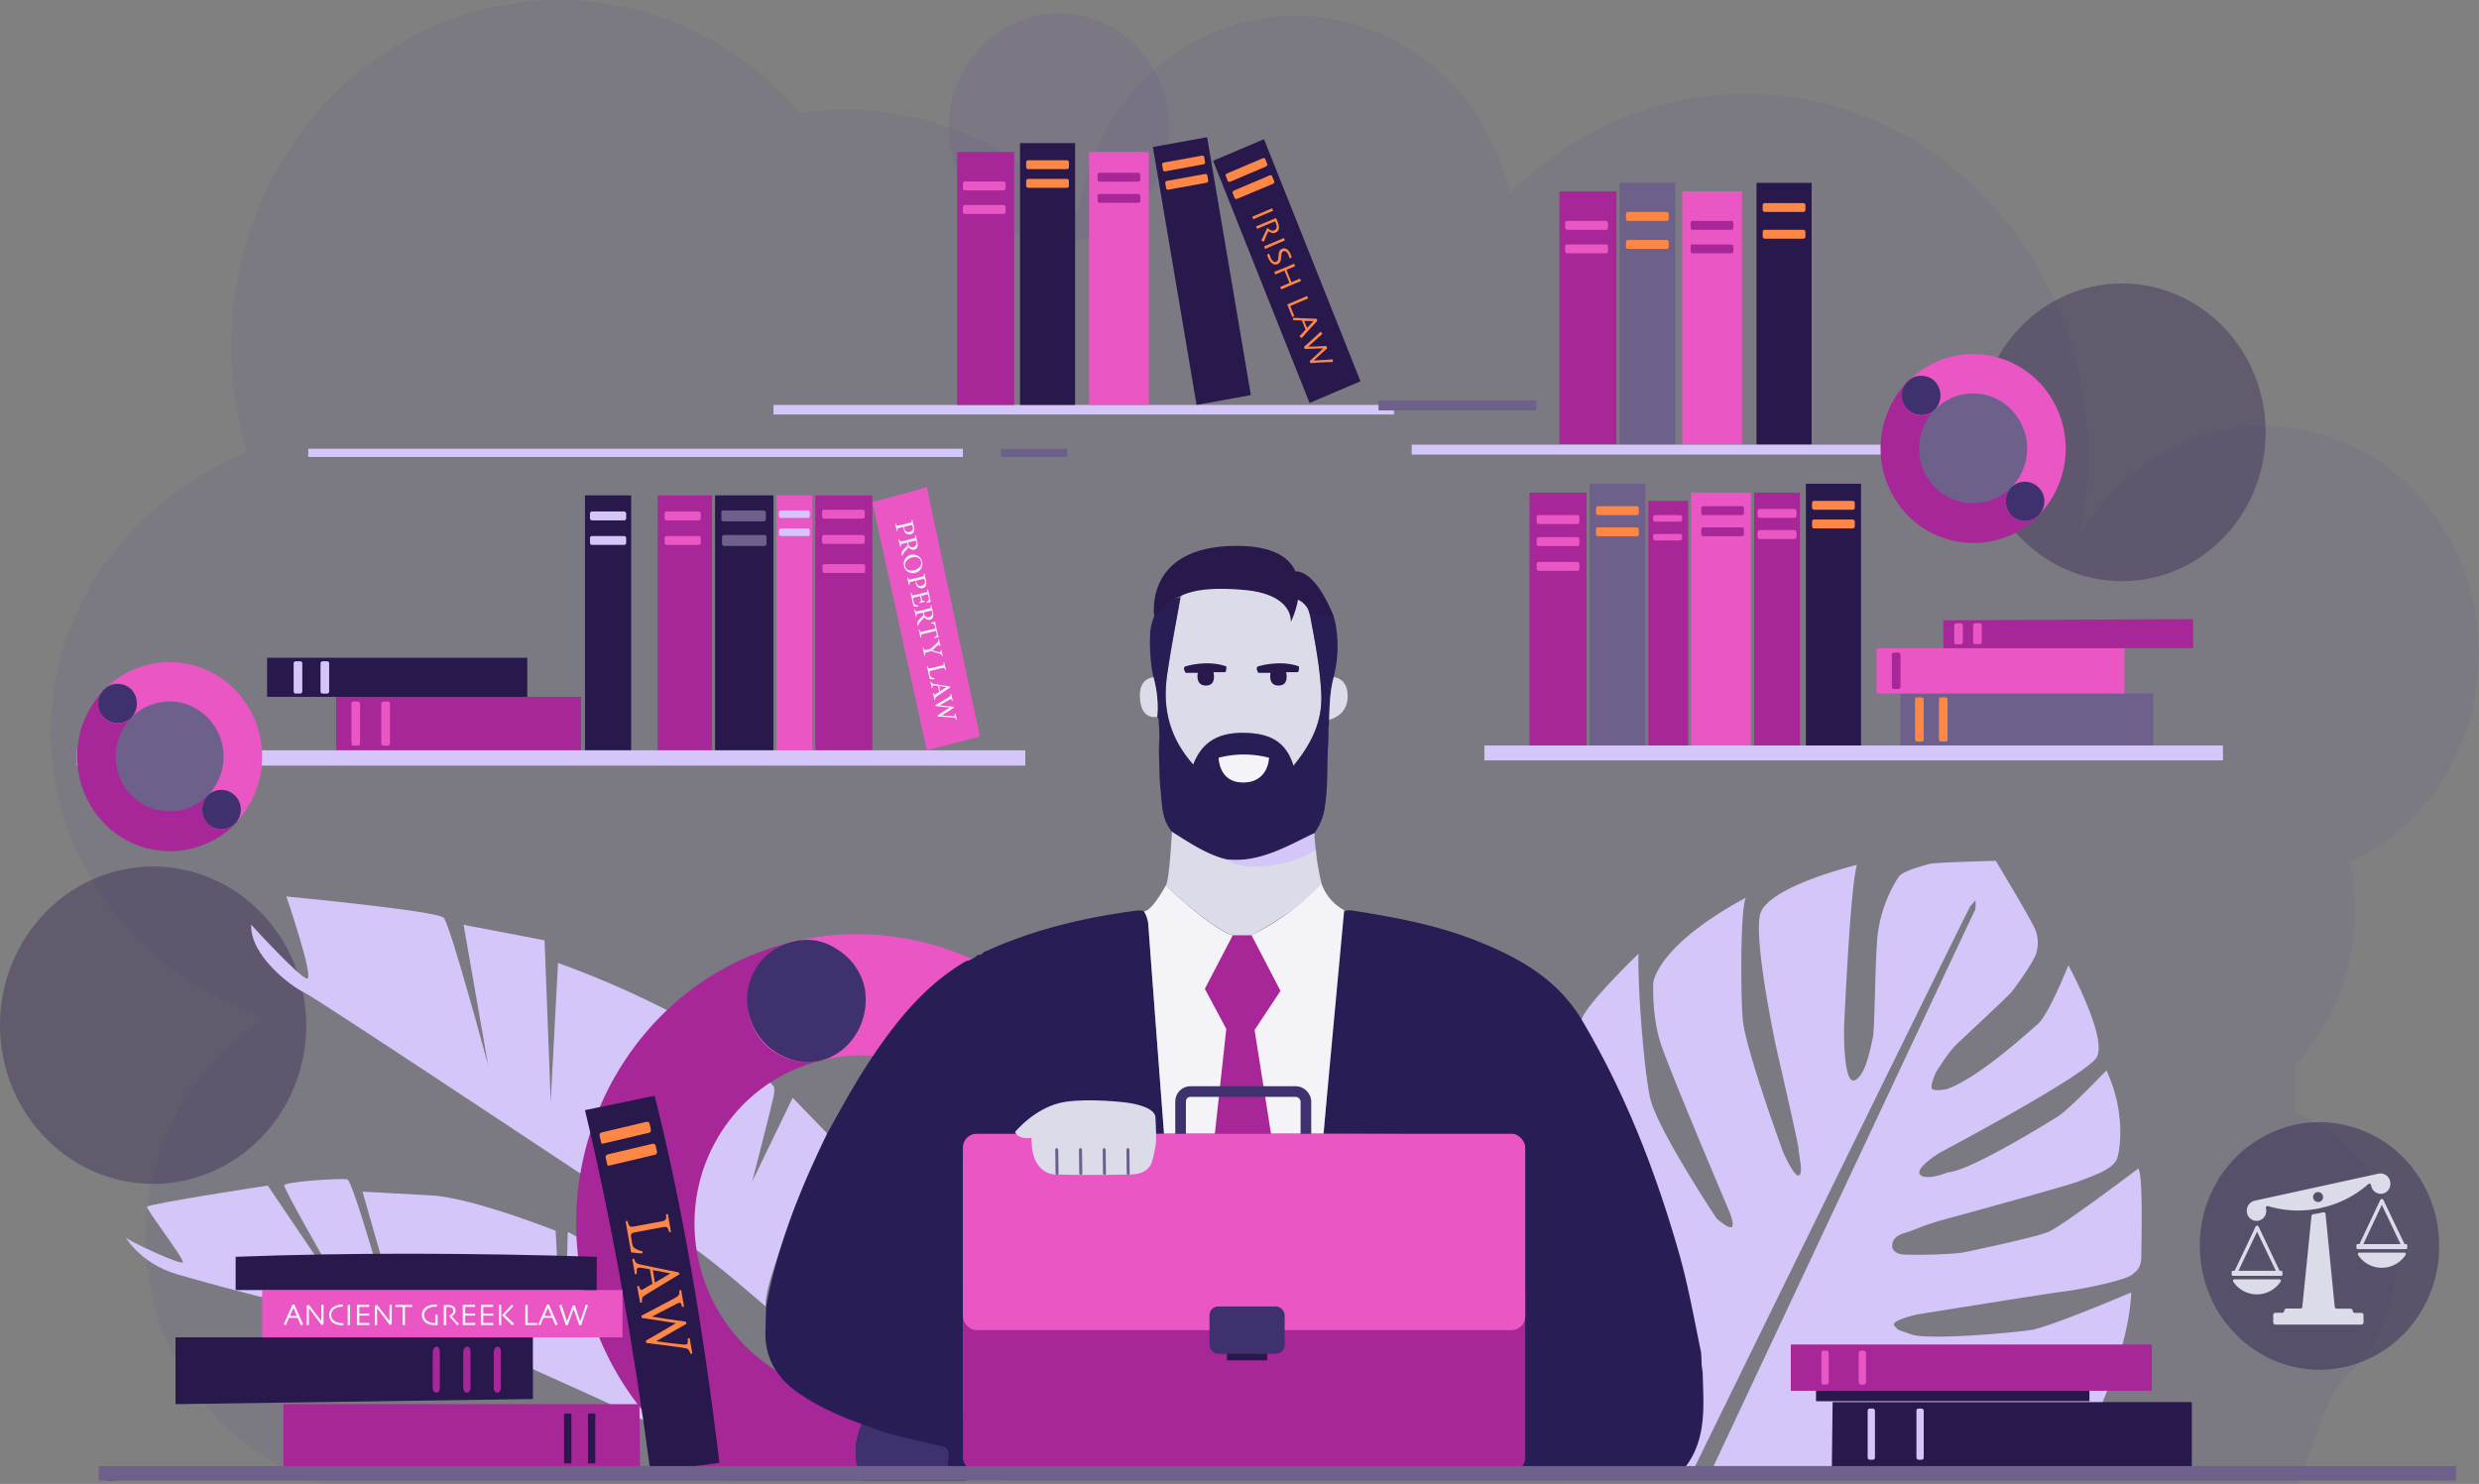 <svg xmlns="http://www.w3.org/2000/svg" viewBox="0 0 810 485"><rect x="0" y="0" width="810" height="485" fill="#808080" stroke="none"/><defs><style>.cls-1,.cls-14,.cls-2{fill:#6d618b;}.cls-1{opacity:0.2;}.cls-2{opacity:0.26;}.cls-10,.cls-15,.cls-3{fill:#28184c;}.cls-3{opacity:0.35;}.cls-4{fill:#d4c6f8;}.cls-5{fill:#dbdbe9;}.cls-6{fill:#a82798;}.cls-7{fill:#eb56c5;}.cls-8{fill:#3f316d;}.cls-9{fill:#281d54;}.cls-11{fill:#f4f4f8;}.cls-12{fill:none;stroke:#3f316d;stroke-miterlimit:10;stroke-width:3.48px;}.cls-13{fill:#ff8746;}.cls-15{opacity:0.42;}</style></defs><g id="Layer_2" data-name="Layer 2"><g id="Solicitor_Graphic" data-name="Solicitor Graphic"><g id="Solicitor_background" data-name="Solicitor background"><g id="Background_Solicitor" data-name="Background Solicitor"><path class="cls-1" d="M767.82,281.64a75.45,75.45,0,0,1,1.67,15.88A74.42,74.42,0,0,1,750,348v16c19.19,6.86,33,25.74,33,48a51.36,51.36,0,0,1-17.38,38.75c-.78,1.22-1.59,2.43-2.41,3.65-4.19,6.19-5.82,13.88-8.68,20.83-.3.73-3.3,9.67-3.95,9.67h-51.5L105.8,485c-33.71-10.36-58.27-42.46-58.27-80.46a84.44,84.44,0,0,1,39.3-71.79c-41-14.11-70.27-50.71-70.27-93.61A95,95,0,0,1,40.42,176.5a107.47,107.47,0,0,1,40.29-28.66,118.82,118.82,0,0,1-5.12-34.67C75.59,50.67,123.45,0,182.5,0c31.3,0,59.47,14.24,79,36.93a100.93,100.93,0,0,1,14.83-1.08c29.68,0,56.53,12.79,75.91,33.45,5.47-36.38,35.25-64.18,71.17-64.18,33.93,0,62.37,24.8,70,58.19,20-20.18,47.18-32.59,77-32.59,44.69,0,83.25,27.77,101.13,67.9a125,125,0,0,1,7.71,77.31,71.1,71.1,0,0,1,40.3-33.52,66.25,66.25,0,0,1,20.19-3.12c38.74,0,70.15,33.24,70.15,74.25C810,244,792.64,270.21,767.82,281.64Z"/><ellipse class="cls-2" cx="346.04" cy="41.74" rx="36.07" ry="37.38"/><ellipse class="cls-3" cx="50.03" cy="335.07" rx="50.03" ry="51.85"/><ellipse class="cls-3" cx="693.35" cy="141.31" rx="46.93" ry="48.65"/></g></g><g id="Solicitor_Graphic-2" data-name="Solicitor Graphic"><g id="Leaves"><path class="cls-4" d="M675.83,315.46s-6.34,16.13-10.08,19.32S646.56,352.25,636,356c0,0-3.42.67-4.56,0s1.14-5.55,1.14-5.55,4.07-6.72,7.16-9.57S655.67,326,657,324.53s8.29-11.26,8.45-13.44a11.66,11.66,0,0,0-.48-7.39c-1.63-3.7-12.85-22.35-12.85-22.35s-20,.51-21.63,1-8.62,2.19-10.09,4.2a45,45,0,0,0-7,20c-.81,9.75-.81,29.91-1.46,32.6s-2.28,12.6-6,13.94-3.41-17-3.41-17,2-46.37,4.22-53.42c0,0-29.92,7.22-31.71,16.46s4.55,39.32,5,41.67,7.65,33.09,7.65,34.94,1.62,7.39.16,8.4-5.21-7.56-5.21-7.56-12-32.76-13.17-43c-.63-5.68-1-36.29,1-40.15,0,0-26.35,13.27-30.25,27.39,0,0-.65,10.92,2.44,20.32s22.44,54.94,22.44,54.94,1.63,3.86.81,4.87-5-2.69-5-2.69-19.68-29.56-21.79-39.64-4.07-37-3.74-46.88c0,0-16.74,16-18.62,21.44l32.38,148h3.78s90.28-184.42,90.93-185.09,1.63-1.85,1.63-1.85.16,2.75-.16,3.22-86.2,183.37-86.2,183.37l39.49.33,77.28,0s19.35-33.22,20.49-58.75c0,0-26.34,11.25-32.69,12.26s-33.66,3.36-39,1.51-4.06-1.17-5.69-2.85,7.32-3.7,7.32-3.7,43.91-7.06,48.3-7.56,22-3.86,22.61-6.05c0,0,2.44-1,2.44-5.37s.65-26.88-1-28.73c0,0-24.88,18.81-29.27,20.66s-24.4,6.05-27.65,6.72-19.19,1.18-21.14.51-2.6-1.85-2.28-3.36,1.3-2.69,4.23-3.53,6-2.52,12.2-4.2,41.14-11.26,44.88-12.77,11.06-3.7,12.2-7.56,2.44-15.62-3.58-28.56c0,0-12,12.6-15.77,15s-29.11,18-35.94,18.31c0,0-7,2.86-9.11.84s6.34-7.22,6.34-7.22,47.33-25,51.23-31.08S675.83,315.46,675.83,315.46Z"/><path class="cls-4" d="M270.27,370.44s-21.58,48.56-20,56.65c0,0-18.14-15.87-24.43-19.68s-121.43-80.64-126.2-82.88-18-12.38-17.57-22.32c0,0,15.62,17.17,18.22,17.62S93.57,293,93.57,293s49.22,4.7,51.39,6.94,14.52,48.16,14.52,48.16l-8-45.84,26.46,5.07,2,52.74,2.38-45.35S233.86,332.6,252.73,355c0,0,.65.44,0,3.58s-6.94,27.55-6.94,27.55L259,358.8Z"/><path class="cls-4" d="M87.49,387.48s-39.24,6-39.46,6.94,12.14,17,11.71,18.14-18.65-7.39-18.87-8.28S45,412.79,58.22,416.6s26.46,7.16,26.46,7.16,72.2,15.91,78.49,18.82,46,20.39,47.49,21.95,24.1,12.7,27.32,14.79,1.32,2.14,1.32,2.14l7.87-.37s-7.46-6-9.62-7.37-36.22-61.38-36.22-61.38-14.74-9.63-15.82-9.63l-.22,8.51L182,411l-.44-8.74s-27.1-10.77-40.55-11.55-22.55-1.22-22.55-1.22l6.07,21.28h-2.38s-7.16-24.86-8.67-25.31-20.6.67-20.6,2,12.57,23.29,12.57,23.29l-2.38-.22Z"/><path class="cls-5" d="M382.92,271.77s-.8,16.08-2,17.65c0,0,14.32,13.65,21.88,16.29H409s20.93-11.76,22.82-17a63.43,63.43,0,0,1-1.84-11,49.14,49.14,0,0,1-7.48,3c-5.9,1.56-9.71,2.54-15,2.21h-.28c-.82-.12-5.1-.81-6-2.08C401.18,280.91,395.58,280.33,382.92,271.77Z"/></g><path class="cls-6" d="M318,474.55l-.07,1.74a20.67,20.67,0,0,1-.43,2.87s0,0,0,.07c-.08.33-.15.66-.24,1,0,.09,0,.18-.08.26a19,19,0,0,1-1.25,3.25l-.09.18H236.7l-.33-.19c-1.22-.71-2.44-1.44-3.63-2.21s-2.27-1.5-3.37-2.27l-.1-.08L229,479a95.09,95.09,0,0,1-13.26-11.42q-3.18-3.27-6.05-6.87c-.25-.3-.49-.61-.73-.93s-.42-.52-.61-.79a96.67,96.67,0,0,1-12.55-21.85c-.33-.78-.64-1.55-1-2.35-.53-1.39-1-2.8-1.51-4.23q-1.27-3.83-2.25-7.83l-.24-1.05a97,97,0,0,1-1.91-11c-.24-2.14-.42-4.28-.52-6.4a96.73,96.73,0,0,1,4.48-34q1.37-4.27,3.11-8.37c11.19-26.34,33.85-47.1,63.12-54.07.42-.1.84-.19,1.25-.26a17.38,17.38,0,0,1,13,2.66,19.93,19.93,0,0,1,9.09,12.36,22.4,22.4,0,0,1,.41,4.21c0,9.31-5.93,17.69-14.65,19.84-29.25,7.23-47,37.16-39.56,66.81a56.64,56.64,0,0,0,24.68,34.31,53.39,53.39,0,0,0,40.73,7c7.77-1.93,16.07,1.78,20.53,8.37,0,0,0,0,0,.06a18.62,18.62,0,0,1,2.78,6.32A22.51,22.51,0,0,1,318,474.55Z"/><path class="cls-7" d="M373.9,401.56a98.71,98.71,0,0,1-1.17,15.15,97.32,97.32,0,0,1-4.62,18,93.64,93.64,0,0,1-33.37,44.42l-.09.07c-.78.56-1.59,1.11-2.39,1.65l-.83.54c-1.23.81-2.48,1.57-3.76,2.31l-.31.18H281.88a1.74,1.74,0,0,1-.11-.18,17.9,17.9,0,0,1-1.11-2.34,18.23,18.23,0,0,1-.72-2.16.15.15,0,0,1,0-.07,2.92,2.92,0,0,1-.1-.4,21.87,21.87,0,0,1,1.6-13.36,19.13,19.13,0,0,1,12.64-10.69,51.34,51.34,0,0,0,20.49-9.93l.08-.06a54.45,54.45,0,0,0,9.62-10,56,56,0,0,0,9.36-46.84,57,57,0,0,0-6.75-16.62c-.14-.24-.3-.48-.45-.71a54.61,54.61,0,0,0-17.27-17.22,52.92,52.92,0,0,0-24-8.17c-1.4-.12-2.8-.18-4.21-.18a53.16,53.16,0,0,0-12.74,1.58,17.16,17.16,0,0,1-2.1.38c-9.45,1.2-19.3-5-21.26-15.13-2.11-10.89,4.21-21.58,14.24-24.06.42-.1.84-.19,1.25-.26a91.38,91.38,0,0,1,57.17,5.94,93,93,0,0,1,11.56,6.22,95.84,95.84,0,0,1,36.42,42.39c1.24,2.77,2.34,5.61,3.32,8.51.91,2.63,1.7,5.31,2.4,8A100.34,100.34,0,0,1,373.9,401.56Z"/><path id="Shape" class="cls-8" d="M244.86,331.82c2.43,10.35,13.33,17.24,23.36,14.76h0c10-2.48,16.35-13.17,14.24-24.05a19.88,19.88,0,0,0-9.09-12.35,17.42,17.42,0,0,0-14.27-2.41A19.32,19.32,0,0,0,244.86,331.82Z"/><path class="cls-8" d="M318,474.55l-.07,1.74a19.08,19.08,0,0,1-.45,2.87.15.15,0,0,1,0,.07c-.07.33-.15.65-.25,1a1.25,1.25,0,0,1-.07.26,19.34,19.34,0,0,1-1.29,3.27,1.62,1.62,0,0,1-.1.18h-33.9a1.74,1.74,0,0,1-.11-.18,17.9,17.9,0,0,1-1.11-2.34,18.23,18.23,0,0,1-.72-2.16.15.15,0,0,1,0-.07,2.92,2.92,0,0,1-.1-.4,21.87,21.87,0,0,1,1.6-13.36,19.13,19.13,0,0,1,12.64-10.69c7.77-1.93,16.07,1.78,20.53,8.37,0,0,0,0,0,.06a18.62,18.62,0,0,1,2.78,6.32A22.51,22.51,0,0,1,318,474.55Z"/><g id="Fir"><path class="cls-9" d="M802.48,481.56c-2.13,3-4.23,2.12-5.92,2.12q-42.94.09-85.91,0H224.06l-185.12,0c-1.61,0-4.67.9-4.64-.92,0-2.81,3.06-1.17,4.69-1.31,3.87-.35,7.79-.23,11.69-.3l41.95.11,116.52.06a5.66,5.66,0,0,0,1-.16l.43.1.43-.12,3.75.16,6.3,0h1.78a215.37,215.37,0,0,0,24.37-.18c17.21.58,34.44.3,51.66.16l7.73.14c1.58,0,3.62.41,3.15-2.26-.39-2.28,1.81-5.62-2.26-6.56L291,468.74l-7.37-2.55c-7.82-2.78-15.47-5.91-22.42-10.68s-11.41-11.27-11.1-20.4c.09-2.67.13-5.34.2-8,3.69-20,11.15-38.6,20-56.66,4.88-8.87,9.75-17.73,15.44-26.08,8.17-12,17.32-22.93,29.91-30.24a7.61,7.61,0,0,0,2.22-.84,6.68,6.68,0,0,0,1.56-1.18,2,2,0,0,0,2-1l.91-.3c15.62-7.09,32.06-10.94,48.91-13.18,2.25-.17,3.7-.11,3.92,3.19,1.59,23.24,3.45,46.46,5.23,69.68l-8.11.4c-.24-3.77-1.66-6.43-4.34-7.89a10.51,10.51,0,0,0-3.61-1.19,45.86,45.86,0,0,0-17.32.14c-5.38,1.22-9.82,4.13-12.26,9.55-4.06-.07-8.13-.32-12.18-.19-4.91.16-7.92,3.24-7.93,8.31q-.09,46.89.05,93.78c0,5.92,2.34,8,8.12,8h167c6.12,0,8.31-2.07,8.33-8.34q.1-46.4.05-92.76c0-5.8-3-9-8.57-9.55-1.46-.14-2.93,0-4.39,0q-26.37-.11-52.72-.21c1.73-22.86,3.61-45.72,5.05-68.59.27-4.12,1.71-4.81,4.95-4.25,13.77,2.16,27.42,4.74,40.49,10,13.5,5.4,25.82,12.35,33.77,25.53,14.14,23.84,24.16,49.5,31.79,76.24,3.06,10.75,5,21.77,7.26,32.69q.09,2,.18,4.05c.07.55.13,1.09.2,1.62a2.64,2.64,0,0,0,.11.56c.28,11.5,1.64,23.23-7.16,32.87h3.78a29.86,29.86,0,0,0,7.73-.13c12.65.53,25.31.33,38,.11,2.43.07,4.87.2,7.3.2q48.82,0,97.62,0c4.23,0,8.46-.12,12.68-.18,16.24.21,32.48.35,48.71-.07Z"/><path class="cls-5" d="M427.8,196a.61.61,0,0,0-.05.12l.13,0Z"/><path class="cls-5" d="M422.65,250.24c-2.64-8.63-8.67-10.61-16.07-10.75-7.64-.13-13.58,2.3-16.68,10.38-7.69-8.74-10.07-18.17-8.58-29,1.2-8.64,2.94-17.15,4.42-25.72,3.18-3.82,7.65-5.3,12.11-5.72,10.13-1,20.53-2.38,29.07,5.71.18.42,0,1.22.83.9-.85,2,.1,3.81.45,5.66,1.56,8.24,3.13,16.46,3.54,24.88C432.18,235.51,428.74,242.79,422.65,250.24Z"/><path class="cls-9" d="M436.55,204.9a21.08,21.08,0,0,0-.84-3.49.06.06,0,0,1,0,0,1.84,1.84,0,0,0-.06-.18l-.06-.14-.17-.43c-1.18-2.63-3.25-3.76-7.61-4.67a.61.61,0,0,0-.05.12,4.19,4.19,0,0,0-.34,1.7,4.35,4.35,0,0,0,0,.63,3.18,3.18,0,0,0,.06.43c0,.16.06.3.09.44.06.33.15.66.24,1s.18.66.26,1c0,.17.07.33.1.49,1.56,8.24,3.13,16.46,3.54,24.88.44,8.9-3,16.18-9.09,23.63-2.64-8.63-8.67-10.61-16.07-10.75-7.64-.13-13.58,2.3-16.68,10.38-7.69-8.74-10.07-18.17-8.58-29,1.2-8.64,2.94-17.15,4.42-25.72a17.19,17.19,0,0,0-1.68.44h0a10.56,10.56,0,0,0-6.88,5.76,16.34,16.34,0,0,0-1.37,6.5,55.67,55.67,0,0,0,1.09,13.42c.11.41.21.83.31,1.23s.19.83.27,1.24a36.19,36.19,0,0,1,.82,8.3,9.42,9.42,0,0,0-.14,2.12.49.49,0,0,0,.06.17,4.64,4.64,0,0,0,.25.42,2.14,2.14,0,0,1,.17.91c.07,2,.27,3.6.2,5.72-.06,1.64-.19,3.37-.13,5,.16,3.86.08,7.75.51,11.57.54,4.76.31,9.82,3.72,13.78,5.84,3.58,11.46,7.61,18.26,9.14.44,0,.88.08,1.32.1,9.74.55,18.06-4.12,26.55-8.19q.22-.27.42-.54h0a18.87,18.87,0,0,0,3.48-8.92c1.06-7,.56-14,1.09-21,0-1.77.12-2.9,0-3.93a15.86,15.86,0,0,0,.2-3.17c.19-4.69.23-9.4,1.51-13.95A40.52,40.52,0,0,0,436.55,204.9Zm-38.36,42.76h16.44c-1.4,5.86-4,8.21-8.53,8.07S399.29,253.22,398.19,247.66Z"/><path class="cls-4" d="M429.94,277.78c-5.21,3.28-10.24,4.46-15.67,5.23-4.29.6-11.66-.09-13.09-2.1,10.32,1.06,19.45-4.39,28.31-8.64A46.7,46.7,0,0,0,429.94,277.78Z"/><path class="cls-5" d="M376.88,221.31a36.38,36.38,0,0,1,1.25,13c-4.3.52-5.4-2.92-5.64-5.91S372.84,222,376.88,221.31Z"/><path class="cls-5" d="M434.3,235.26c.19-4.69.23-9.4,1.52-14,3.33.6,4.51,3.24,4.53,6.11C440.38,231.44,438.18,234.17,434.3,235.26Z"/><path class="cls-10" d="M387.38,217.79s6.86-2.24,13.3,0c0,0,.15,1.91-.5,1.91h-3.69s1.17,4.37-2.45,4.37-2.65-4.15-2.65-4.15h-4S386.22,218.11,387.38,217.79Z"/><path class="cls-10" d="M411.13,217.79s6.86-2.24,13.29,0c0,0,.15,1.91-.5,1.91h-3.69s1.17,4.37-2.45,4.37-2.64-4.15-2.64-4.15h-4S410,218.11,411.13,217.79Z"/><path class="cls-10" d="M435.71,201.41s-5.25-14.6-12.44-14.68c0,0,1.26,6.65.69,9.22a6.8,6.8,0,0,1,3.88,4.31Z"/><path class="cls-10" d="M377.14,201.41s-3.61-23,26.93-23,17.68,24.91,17.68,24.91,1.24-9.1-15.46-10.53S383.72,194.32,377.14,201.41Z"/><path class="cls-11" d="M380.9,289.42s-4.59,8.63-7.16,8.41h0a9.88,9.88,0,0,1,1.45,4.38c.17,2.48,5.13,68.27,5.13,68.27l52.12,0,6.77-73a15.54,15.54,0,0,1-7.43-8.77h0s-6.56,8.57-22.82,17h-6.18s-5.21-.67-21.88-16.29"/><polygon class="cls-6" points="402.78 305.71 393.67 323.19 400.68 336.29 396.83 371.57 415.46 371.57 409.93 336.63 418.39 323.86 408.96 305.71 402.78 305.71"/></g><path class="cls-11" d="M398.19,247.66a32.38,32.38,0,0,1,16.44,0h0s0,8.07-8.53,8.07c-7.91,0-7.91-8.07-7.91-8.07"/><g id="Brief_Case" data-name="Brief Case"><rect class="cls-12" x="385.75" y="356.76" width="40.95" height="21.41" rx="3.21"/><rect class="cls-6" x="314.63" y="416.71" width="183.73" height="64.18" rx="4.46"/><rect class="cls-7" x="314.63" y="370.56" width="183.73" height="64.18" rx="4.46"/><rect class="cls-10" x="400.9" y="435.75" width="13.14" height="8.86"/><rect class="cls-8" x="395.19" y="427.01" width="24.57" height="15.46" rx="2.82"/></g><path class="cls-10" d="M213.91,358.13l-22.77,4.71c8.44,35.2,15.74,75.64,21.42,118.46l22.49-3.21C229.89,434.78,223,394.32,213.91,358.13Z"/><polygon class="cls-6" points="208.92 458.93 209.15 481.33 92.63 481.27 92.63 458.93 208.92 458.93"/><polygon class="cls-10" points="174.12 437.09 174.12 457.25 57.35 458.93 57.35 437.09 174.12 437.09"/><rect class="cls-7" x="85.65" y="421.64" width="117.74" height="15.46"/><path class="cls-13" d="M196.92,373.8l15.1-3.56a.9.9,0,0,0,.65-1.07l-.41-1.85a.87.87,0,0,0-1-.67l-14.68,3.47a.89.89,0,0,0-.65,1.07l.5,2.28A.44.44,0,0,0,196.92,373.8Z"/><path class="cls-13" d="M198.88,381,214,377.42a.9.9,0,0,0,.65-1.07l-.41-1.84a.87.87,0,0,0-1-.68l-14.68,3.47a.9.9,0,0,0-.65,1.07l.51,2.28A.43.43,0,0,0,198.88,381Z"/><path class="cls-10" d="M192.12,462.39v15.92h2.38V462h-2.1C192.25,462,192.12,462.15,192.12,462.39Z"/><path class="cls-10" d="M184.31,462.39v15.92h2.39V462h-2.1C184.44,462,184.31,462.15,184.31,462.39Z"/><path class="cls-6" d="M161.33,442v11.68c0,.81.47,1.47,1,1.47h.28c.58,0,1.05-.66,1.05-1.47V441.59c0-.82-.47-1.47-1.05-1.47h0C161.93,440.12,161.33,441,161.33,442Z"/><path class="cls-6" d="M151.35,442v11.68c0,.81.47,1.47,1.05,1.47h.29c.58,0,1.05-.66,1.05-1.47V441.59c0-.82-.47-1.47-1.05-1.47h0C152,440.12,151.35,441,151.35,442Z"/><path class="cls-6" d="M141.38,442v11.68c0,.81.47,1.47,1.05,1.47h.28c.58,0,1-.66,1-1.47V441.59c0-.82-.47-1.47-1-1.47h0C142,440.12,141.38,441,141.38,442Z"/><path class="cls-13" d="M218.22,396.77l-.6.11c.14,1.79.08,2-1.72,2.36l-8.41,1.57c-1.8.34-1.94.18-2.48-1.77l-.6.11,1.79,10.17c.7.1,3,.34,3.69.35l.05-.71a7.05,7.05,0,0,1-2.42-.93c-.61-.4-.8-.71-1-1.82,0-.13-.28-1.71-.29-1.74-.19-1.25.07-1.47,1.36-1.71l8.63-1.62c1.82-.34,2-.12,2.43,1.6l.58-.11Z"/><path class="cls-13" d="M221.75,415.87l-11.92-2.44c-2-.41-2.25-.73-2.66-2.07l-.59.11.89,5,.58-.11c-.1-1.84,0-2.17,1.48-2,.92.14,1.81.31,2.82.48l.83,4.73c-1.25.71-2.23,1.35-3,1.79s-1,.31-1.41-1.07l-.6.11,1,5.41.6-.13c-.11-1.57,0-1.8,1.75-2.84,3.42-2.08,7.16-4.33,10.53-6.39ZM214,419.21l-.71-4.1c1.79.35,3.84.73,5.79,1.09Z"/><path class="cls-13" d="M225.34,437.34l-.6.11c.12,1.9-.13,2.13-1.41,2-1.53-.12-4.34-.48-6.93-.81l-2-.27,1.37-.78c2.86-1.66,5.6-3.28,8.53-4.91l-.13-.7c-3.67-.47-7.58-1.08-11.16-1.66,2.83-1.45,5.5-2.86,8.21-4.25,1-.51,1.24-.51,1.69,1.09l.6-.11-.95-5.41-.6.11c.11,1.45-.09,1.73-1.7,2.63-3,1.62-6.22,3.32-9.26,4.9l-1.43.74.13.72,2.33.35c2.82.44,5.82.92,8.83,1.37-1.79,1.06-3.93,2.31-6,3.52-1.32.77-2.63,1.52-3.83,2.19l.12.75,5.82.73c2.52.33,4.85.64,6.12.83,1.83.27,2,.45,2.52,2l.6-.11Z"/><path class="cls-10" d="M194.94,421.64H77V410.77c37.26-1.4,76.76-1.28,118,0Z"/><path id="hand" class="cls-5" d="M331.65,370s6.71-8.35,16.32-9.86c8-1.25,19.7.17,19.7.17s9.66,1,9.86,4.84c.15,2.72.43,7.25,0,9.56s-1,5.23-1.63,6.18c-1.28,2-3.2,2.87-6.77,3-14,.28-23.26,0-23.26,0s-9,1.21-8.82-12C337.09,371.82,333.06,372.77,331.65,370Z"/><path class="cls-14" d="M345.38,384a.49.49,0,0,1-.49-.5l-.09-7.72a.49.49,0,0,1,.48-.51.51.51,0,0,1,.5.5l.09,7.72a.5.5,0,0,1-.49.51Z"/><path class="cls-14" d="M353.13,384a.49.49,0,0,1-.49-.5l-.09-7.72a.49.49,0,1,1,1,0l.09,7.72a.5.5,0,0,1-.49.51Z"/><path class="cls-14" d="M360.88,384a.49.49,0,0,1-.49-.5l-.09-7.72a.5.5,0,0,1,.49-.51.51.51,0,0,1,.49.5l.09,7.72a.5.5,0,0,1-.49.51Z"/><path class="cls-14" d="M368.63,384a.49.49,0,0,1-.49-.5l-.09-7.72a.5.5,0,0,1,.49-.51h0a.49.49,0,0,1,.49.5l.09,7.72a.5.5,0,0,1-.49.51Z"/><g id="Books_top_left" data-name="Books top left"><rect class="cls-10" x="233.64" y="161.9" width="19.08" height="83.33"/><rect class="cls-6" x="214.88" y="161.9" width="17.78" height="83.33"/><rect class="cls-10" x="191.14" y="161.9" width="15.09" height="83.33"/><rect class="cls-7" x="253.7" y="161.9" width="11.71" height="83.33"/><rect class="cls-6" x="266.39" y="161.9" width="18.65" height="83.33"/><polygon class="cls-7" points="302.82 159.22 320.17 240.75 302.82 245.23 285.04 164.15 302.82 159.22"/><rect class="cls-4" x="192.77" y="167.17" width="11.83" height="2.91" rx="0.64"/><rect class="cls-4" x="254.51" y="166.83" width="10.09" height="2.45" rx="0.64"/><rect class="cls-4" x="254.51" y="172.74" width="10.09" height="2.45" rx="0.64"/><rect class="cls-14" x="235.7" y="166.83" width="14.53" height="3.58" rx="0.64"/><rect class="cls-14" x="235.92" y="174.85" width="14.53" height="3.58" rx="0.64"/><rect class="cls-7" x="217.16" y="167.17" width="11.83" height="2.91" rx="0.64"/><rect class="cls-7" x="268.6" y="166.6" width="13.96" height="2.91" rx="0.64"/><rect class="cls-7" x="268.6" y="174.85" width="13.96" height="2.91" rx="0.64"/><rect class="cls-7" x="268.73" y="184.37" width="13.96" height="2.91" rx="0.64"/><rect class="cls-4" x="192.77" y="175.19" width="11.83" height="2.91" rx="0.64"/><rect class="cls-7" x="217.16" y="175.19" width="11.83" height="2.91" rx="0.64"/><path class="cls-11" d="M298.61,172.15a2.63,2.63,0,0,1,0,1.61,1.54,1.54,0,0,1-1.1.88,1.85,1.85,0,0,1-2.22-1.55c0-.1,0-.19,0-.24l0-.66-1.35.32c-.73.18-.74.24-.64,1.09l-.24.06-.56-2.48.25-.05c.25.75.31.77,1,.6l3.45-.82c.77-.19.76-.29.67-1l.25,0Zm-3.07,0a1.89,1.89,0,0,0,0,.68,1.26,1.26,0,0,0,1.69,1,1.3,1.3,0,0,0,1-1.71c-.06-.26-.14-.44-.22-.48s-.18-.06-.42,0Z"/><path class="cls-11" d="M294.73,181.68a3.23,3.23,0,0,1-.06-.33,1.68,1.68,0,0,1,.44-1.58c.36-.44.84-.89,1.22-1.28s.26-.38.16-.83l-.07-.32-1.36.33c-.74.17-.76.28-.67,1l-.25.05-.53-2.39.24-.06c.25.73.3.78,1,.61l3.47-.83c.74-.18.74-.28.66-1l.24-.06.51,2.29a2.68,2.68,0,0,1,0,1.51,1.35,1.35,0,0,1-1,.88,1.62,1.62,0,0,1-1.75-.8c-.23.22-.73.75-1.06,1.11a7.69,7.69,0,0,0-.74.92,1.44,1.44,0,0,0-.25.75Zm2.08-4a1.48,1.48,0,0,0,.47.93,1.36,1.36,0,0,0,2.15-1.39,1,1,0,0,0-.19-.46c-.08-.06-.17-.07-.4,0l-2.13.51Z"/><path class="cls-11" d="M301.31,183.63a3,3,0,0,1-2.22,3.59A2.9,2.9,0,0,1,295.4,185a3,3,0,0,1,2.24-3.67A3,3,0,0,1,301.31,183.63Zm-.36-.1c-.23-1-1.25-1.73-2.87-1.34s-2.6,1.58-2.32,2.86c.25,1.08,1.21,1.71,2.89,1.31S301.21,184.7,301,183.53Z"/><path class="cls-11" d="M302.55,189.75a2.67,2.67,0,0,1,0,1.6,1.51,1.51,0,0,1-1.1.89,1.86,1.86,0,0,1-2.22-1.55,1.38,1.38,0,0,1,0-.25v-.65l-1.35.32c-.73.17-.73.24-.63,1.09l-.25.05-.55-2.47.24-.06c.25.75.31.78,1,.61l3.45-.83c.77-.18.77-.28.68-1l.24-.06Zm-3.07,0a1.68,1.68,0,0,0,0,.69,1.27,1.27,0,0,0,1.69,1,1.32,1.32,0,0,0,1-1.72.87.87,0,0,0-.22-.48c-.08-.05-.19-.06-.42,0Z"/><path class="cls-11" d="M300,198.27c-.24,0-1.19,0-1.47-.06l-1-4.35.25-.06c.24.82.34.86,1.05.69l3.43-.82c.77-.18.79-.29.7-1l.25-.05.61,2.74c.19.84.27,1.19.31,1.3l-1.31.39-.11-.26a2.93,2.93,0,0,0,.6-.42c.26-.21.27-.43.15-1l-.19-.85c-.06-.28-.09-.29-.34-.23l-1.92.45.22,1c.15.67.29.69.91.65l.06.28-1.79.43-.06-.28c.6-.27.67-.36.52-1l-.22-1-1.72.41c-.61.15-.62.36-.53.81l.19.83c.12.55.22.62.49.76a3.47,3.47,0,0,0,.91.29Z"/><path class="cls-11" d="M299.85,204.56c0-.11,0-.22-.06-.33a1.67,1.67,0,0,1,.43-1.58c.37-.44.85-.89,1.22-1.28s.27-.38.17-.84l-.07-.31-1.37.32c-.74.18-.76.29-.67,1l-.24.06-.53-2.39.24-.06c.24.73.29.78,1,.6l3.46-.82c.74-.18.75-.28.67-1l.24-.06.51,2.29a2.54,2.54,0,0,1,0,1.5,1.32,1.32,0,0,1-1,.89,1.67,1.67,0,0,1-1.76-.8c-.23.22-.72.75-1.06,1.11a8.49,8.49,0,0,0-.73.92,1.28,1.28,0,0,0-.25.75Zm2.08-4a1.48,1.48,0,0,0,.47.93,1.2,1.2,0,0,0,1.18.23,1.24,1.24,0,0,0,1-1.63,1,1,0,0,0-.19-.45c-.08-.07-.18-.07-.4,0l-2.13.51Z"/><path class="cls-11" d="M305.27,208.34a3.55,3.55,0,0,0,.66-.46c.2-.2.24-.3.13-.8l-.2-.89-4.23,1c-.67.16-.75.25-.62,1.12l-.24.06-.58-2.61.24-.06c.24.82.34.87,1,.71l4.23-1-.19-.82c-.11-.49-.19-.62-.49-.71a3.55,3.55,0,0,0-.76-.13l-.06-.27c.54-.07,1.1-.15,1.59-.24l0,.21c-.17.18-.14.28-.09.53l.8,3.55c.05.25.1.32.3.41l.05.22c-.41.09-1,.28-1.52.44Z"/><path class="cls-11" d="M307.83,214.5c-.21-.61-.33-.69-1-.92s-1.39-.44-2.26-.7a1,1,0,0,0-.55,0l-1.06.26c-.73.17-.76.26-.65,1.12l-.24.05-.58-2.57.24-.06c.29.79.32.85,1.05.68l1.12-.27a.85.85,0,0,0,.47-.3c.49-.45,1-.88,1.68-1.56.51-.49.59-.61.52-1.23l.24-.06.49,2.21-.24.05c-.23-.62-.34-.56-.6-.33-.58.54-1.27,1.15-1.83,1.68.65.19,1.71.47,2.24.61s.57,0,.48-.67l.24-.06.45,2Z"/><path class="cls-11" d="M305.34,222c-.28,0-1.24,0-1.53-.07l-.93-4.17.24-.06c.26.8.32.86,1.06.69l3.45-.83c.73-.17.76-.27.67-1l.24-.05.54,2.4-.25.06c-.23-.7-.28-.79-1-.62l-3.53.85c-.53.12-.64.22-.53.74,0,0,.14.65.15.71.1.46.18.58.45.73a2.94,2.94,0,0,0,1,.34Z"/><path class="cls-11" d="M304.84,226.55l.24-.05c.2.56.3.61.61.41s.7-.48,1.2-.8l-.43-1.94-1.17-.14c-.61-.06-.65.08-.58.83l-.24.06-.46-2.07.24-.06c.2.55.29.68,1.14.81l5,.77.12.27-4.24,2.85c-.69.47-.74.57-.67,1.22l-.24.06Zm4.42-2-2.41-.33.37,1.68Z"/><path class="cls-11" d="M312.48,235.28c-.23-.6-.32-.68-1.09-.75-.93-.09-3.3-.28-5-.4l-.07-.31c1.25-.79,2.79-1.79,4-2.56l-4.65-.49-.07-.29c1.4-.81,2.9-1.7,4.32-2.55.65-.4.72-.52.65-1.12l.24-.06.5,2.22-.24.05c-.22-.64-.32-.64-.73-.41L307,230.53c1.49.17,3.13.35,4.65.46l.06.29c-1.36.85-2.62,1.68-4,2.56,1.24.1,2.9.24,3.7.26.53,0,.63-.09.55-.87l.24-.06.46,2.06Z"/><rect class="cls-6" x="109.83" y="227.76" width="80.01" height="17.47"/><rect class="cls-10" x="87.28" y="214.99" width="85" height="12.77"/><rect class="cls-7" x="109.01" y="235.09" width="14.42" height="2.82" rx="0.64" transform="translate(-120.27 352.72) rotate(-90)"/><rect class="cls-4" x="92.08" y="219.99" width="10.56" height="2.82" rx="0.64" transform="translate(-124.04 318.76) rotate(-90)"/><rect class="cls-4" x="100.86" y="219.99" width="10.56" height="2.82" rx="0.64" transform="translate(-115.26 327.55) rotate(-90)"/><rect class="cls-7" x="118.77" y="235.09" width="14.42" height="2.82" rx="0.64" transform="translate(-110.51 362.48) rotate(-90)"/><rect class="cls-4" x="25.15" y="245.23" width="309.87" height="5.01"/></g><g id="Books-right"><rect class="cls-6" x="585.14" y="439.44" width="117.96" height="15.12"/><polygon class="cls-10" points="593.38 457.97 598.8 457.97 682.72 457.97 682.72 454.56 593.38 454.56 593.38 457.97"/><polygon class="cls-10" points="598.55 479.19 716.16 479.2 716.16 458.26 598.8 458.26 598.55 479.19"/><path class="cls-7" d="M596.82,452.54h-1a.7.7,0,0,1-.69-.71v-9.67a.7.7,0,0,1,.69-.71h1a.7.7,0,0,1,.68.71v9.67A.7.7,0,0,1,596.82,452.54Z"/><rect class="cls-7" x="607.31" y="441.45" width="2.39" height="11.09" rx="0.7"/><rect class="cls-4" x="610.24" y="460.36" width="2.39" height="16.75" rx="0.7"/><rect class="cls-4" x="626.18" y="460.36" width="2.39" height="16.75" rx="0.7"/><rect class="cls-6" x="499.75" y="161.01" width="18.65" height="82.66"/><rect class="cls-6" x="509.53" y="62.56" width="18.65" height="82.66"/><rect class="cls-14" x="519.38" y="158.1" width="18.21" height="85.57"/><rect class="cls-14" x="529.16" y="59.76" width="18.21" height="85.57"/><rect class="cls-6" x="538.57" y="163.7" width="13.01" height="79.97"/><rect class="cls-7" x="552.56" y="161.01" width="19.52" height="82.66"/><rect class="cls-7" x="549.65" y="62.56" width="19.52" height="82.66"/><rect class="cls-6" x="573.15" y="161.01" width="14.96" height="82.66"/><rect class="cls-10" x="590.07" y="158.1" width="18" height="85.57"/><rect class="cls-10" x="573.93" y="59.76" width="18" height="85.57"/><rect class="cls-7" x="502.09" y="168.35" width="13.96" height="2.91" rx="0.64"/><rect class="cls-13" x="521.5" y="165.44" width="13.96" height="2.91" rx="0.64"/><rect class="cls-13" x="531.28" y="69.28" width="13.96" height="2.91" rx="0.64"/><rect class="cls-13" x="575.95" y="66.37" width="13.96" height="2.91" rx="0.64"/><rect class="cls-13" x="575.95" y="75.1" width="13.96" height="2.91" rx="0.64"/><rect class="cls-7" x="511.42" y="72.19" width="13.96" height="2.91" rx="0.64"/><rect class="cls-7" x="511.42" y="79.89" width="13.96" height="2.91" rx="0.64"/><rect class="cls-13" x="531.28" y="78.44" width="13.96" height="2.91" rx="0.64"/><rect class="cls-13" x="592.08" y="163.7" width="13.96" height="2.91" rx="0.64"/><rect class="cls-6" x="555.88" y="165.44" width="13.96" height="2.91" rx="0.64"/><path class="cls-6" d="M565.75,75.1h-12.7a.64.64,0,0,1-.63-.65V72.84a.64.64,0,0,1,.63-.65h12.7a.64.64,0,0,1,.63.65v1.61A.64.64,0,0,1,565.75,75.1Z"/><path class="cls-6" d="M565.75,82.8h-12.7a.64.64,0,0,1-.63-.64V80.54c0-.36.29-.65-.35-.65h12.71c1.32,0,1.6.29,1.6.65v1.62A.64.64,0,0,1,565.75,82.8Z"/><rect class="cls-7" x="574.27" y="166.34" width="12.73" height="2.91" rx="0.64"/><rect class="cls-7" x="574.27" y="173.26" width="12.73" height="2.91" rx="0.64"/><rect class="cls-6" x="555.88" y="172.36" width="13.96" height="2.91" rx="0.64"/><rect class="cls-7" x="540.14" y="168.35" width="9.47" height="2.13" rx="0.64"/><rect class="cls-7" x="540.14" y="174.51" width="9.47" height="2.13" rx="0.64"/><rect class="cls-13" x="521.5" y="172.36" width="13.96" height="2.91" rx="0.64"/><rect class="cls-13" x="592.08" y="169.8" width="13.96" height="2.91" rx="0.64"/><rect class="cls-7" x="502.09" y="175.57" width="13.96" height="2.91" rx="0.64"/><rect class="cls-7" x="502.09" y="183.64" width="13.96" height="2.91" rx="0.64"/><rect class="cls-14" x="620.96" y="226.64" width="82.62" height="17.02"/><rect class="cls-7" x="613.16" y="211.86" width="80.99" height="14.78"/><polygon class="cls-6" points="716.59 202.34 716.59 211.86 634.95 211.86 634.95 202.75 716.59 202.34"/><rect class="cls-13" x="619.93" y="233.74" width="14.42" height="2.82" rx="0.64" transform="translate(391.99 862.3) rotate(-90)"/><rect class="cls-6" x="613.6" y="217.84" width="11.9" height="2.82" rx="0.64" transform="translate(400.31 838.8) rotate(-90)"/><rect class="cls-7" x="636.52" y="205.75" width="6.84" height="2.82" rx="0.64" transform="translate(432.78 847.09) rotate(-90)"/><rect class="cls-7" x="642.7" y="205.71" width="6.84" height="2.82" rx="0.64" transform="translate(439 853.23) rotate(-90)"/><rect class="cls-13" x="627.74" y="233.74" width="14.42" height="2.82" rx="0.64" transform="translate(399.8 870.1) rotate(-90)"/><rect class="cls-4" x="485.01" y="243.66" width="241.34" height="4.86"/><rect class="cls-4" x="461.26" y="145.33" width="178.67" height="3.25"/></g><rect class="cls-4" x="100.73" y="146.67" width="213.9" height="2.69"/><rect class="cls-4" x="252.73" y="132.34" width="202.74" height="3.14"/><rect class="cls-14" x="327.1" y="146.67" width="21.68" height="2.69"/><rect class="cls-14" x="450.42" y="130.95" width="51.61" height="3.18"/><path class="cls-15" d="M797,407.24a41.08,41.08,0,0,1-8.35,25l-.59.76-1.18,1.4,0,0-.9,1-.47.5a38.57,38.57,0,0,1-24.62,11.68l-.91.06c-1,.06-1.94.07-2.92.05a38.2,38.2,0,0,1-23-8.39,33.48,33.48,0,0,1-3-2.68l-.72-.72-.7-.74c-.47-.5-.92-1-1.36-1.55-.22-.25-.42-.52-.63-.78s-.42-.53-.62-.8c-.35-.45-.68-.9-1-1.36l-.5-.73a.75.75,0,0,1-.07-.12c-.35-.52-.67-1.05-1-1.59-.17-.28-.33-.55-.48-.84s-.29-.52-.42-.78a40.87,40.87,0,0,1-2.24-5c-.22-.61-.43-1.23-.62-1.86s-.37-1.25-.55-1.88c-.08-.31-.16-.63-.23-.95s-.15-.63-.21-.95-.14-.64-.19-1a37.74,37.74,0,0,1-.55-3.86c0-.33,0-.65-.07-1,0-.62-.08-1.22-.1-1.84,0-1,0-2,0-3,0-.33,0-.65.06-1a38.81,38.81,0,0,1,.52-4.3c.06-.31.11-.6.17-.9s.14-.66.2-1l.23-1a40.7,40.7,0,0,1,9.68-17.9s0,0,0,0l0,0v0c.41-.43.82-.85,1.24-1.27.65-.65,1.34-1.27,2-1.86l.73-.61c.31-.25.62-.5,1-.73s.51-.4.78-.58.52-.38.79-.55c.79-.55,1.6-1.08,2.42-1.55l.83-.47c.84-.46,1.69-.89,2.56-1.29l.87-.38c.58-.26,1.17-.49,1.77-.71,1-.35,1.94-.67,2.92-1l.72-.19a38.11,38.11,0,0,1,19.13,0l.66.18c.78.22,1.56.46,2.33.73.51.17,1,.37,1.53.58l.87.36.88.38c.87.4,1.71.83,2.55,1.29l.84.47c.55.33,1.09.66,1.63,1,.27.16.54.35.79.53s.54.36.79.55c.59.42,1.17.86,1.73,1.31l.73.61a40.64,40.64,0,0,1,6.92,7.65c.68,1,1.3,2,1.88,3,.17.29.33.58.49.88s.3.58.46.87a39.56,39.56,0,0,1,2.88,7.34,37.5,37.5,0,0,1,1.07,4.77c.1.64.2,1.29.26,1.92,0,.31.07.61.1.92.09.93.15,1.89.17,2.83C797,406.55,797,406.9,797,407.24Z"/><ellipse class="cls-14" cx="644.71" cy="146.58" rx="29.03" ry="29.99"/><path id="Shape-2" data-name="Shape" class="cls-6" d="M666.06,159.28a6.33,6.33,0,0,0-8.9,0,17.54,17.54,0,0,1-24.91,0,18.19,18.19,0,0,1,0-25.45h0a6.77,6.77,0,0,0,0-9.16,6.14,6.14,0,0,0-4.54-1.83,5.72,5.72,0,0,0-4.35,1.83,31.35,31.35,0,0,0,0,43.77,30,30,0,0,0,42.9,0h0A6.59,6.59,0,0,0,666.06,159.28Z"/><path id="Shape-3" data-name="Shape" class="cls-7" d="M644.71,115.71a30.09,30.09,0,0,0-21.35,9,6.77,6.77,0,0,0,0,9.16,6.12,6.12,0,0,0,8.89,0h0a17.31,17.31,0,0,1,24.91,0,18.19,18.19,0,0,1,0,25.45,6.79,6.79,0,0,0,0,9.16,6.33,6.33,0,0,0,8.9,0h0a31.37,31.37,0,0,0,0-43.77,30.11,30.11,0,0,0-21.35-9Z"/><path id="Shape-4" data-name="Shape" class="cls-8" d="M623.36,133.83a6.3,6.3,0,0,0,8.89,0h0a6.77,6.77,0,0,0,0-9.16,6.14,6.14,0,0,0-4.54-1.83,5.72,5.72,0,0,0-4.35,1.83A6.4,6.4,0,0,0,623.36,133.83Z"/><path id="Shape-5" data-name="Shape" class="cls-8" d="M666.06,159.28a6.33,6.33,0,0,0-8.9,0,6.79,6.79,0,0,0,0,9.16,6.33,6.33,0,0,0,8.9,0h0A6.4,6.4,0,0,0,666.06,159.28Z"/><ellipse class="cls-14" cx="55.4" cy="247.27" rx="29.03" ry="29.99"/><path id="Shape-6" data-name="Shape" class="cls-6" d="M76.75,260a6.31,6.31,0,0,0-8.89,0A17.54,17.54,0,0,1,43,260a18.19,18.19,0,0,1,0-25.45h0a6.79,6.79,0,0,0,0-9.16,6.18,6.18,0,0,0-4.55-1.83,5.74,5.74,0,0,0-4.35,1.83,31.37,31.37,0,0,0,0,43.77,30,30,0,0,0,42.9,0h0A6.59,6.59,0,0,0,76.75,260Z"/><path id="Shape-7" data-name="Shape" class="cls-7" d="M55.4,216.4a30.11,30.11,0,0,0-21.35,9,6.79,6.79,0,0,0,0,9.16,6.13,6.13,0,0,0,8.9,0h0a17.31,17.31,0,0,1,24.91,0,18.19,18.19,0,0,1,0,25.45,6.79,6.79,0,0,0,0,9.16,6.31,6.31,0,0,0,8.89,0h0a31.35,31.35,0,0,0,0-43.77,30.09,30.09,0,0,0-21.35-9Z"/><path id="Shape-8" data-name="Shape" class="cls-8" d="M34.05,234.52a6.31,6.31,0,0,0,8.9,0h0a6.79,6.79,0,0,0,0-9.16,6.18,6.18,0,0,0-4.55-1.83,5.74,5.74,0,0,0-4.35,1.83A6.4,6.4,0,0,0,34.05,234.52Z"/><path id="Shape-9" data-name="Shape" class="cls-8" d="M76.75,260a6.31,6.31,0,0,0-8.89,0,6.79,6.79,0,0,0,0,9.16,6.31,6.31,0,0,0,8.89,0h0A6.4,6.4,0,0,0,76.75,260Z"/><rect class="cls-14" x="32.27" y="479.16" width="770.21" height="4.75"/><g id="law_icon" data-name="law icon"><path class="cls-5" d="M744.8,418.14H730.08a.47.47,0,0,0-.46.5.39.39,0,0,0,.07.23,9.25,9.25,0,0,0,13.15,2.43,9.53,9.53,0,0,0,2.35-2.43.49.49,0,0,0-.12-.67.39.39,0,0,0-.27-.08"/><path class="cls-5" d="M745.36,415.34h-.52L738,400.93a.61.61,0,0,0-.51-.33h0a.55.55,0,0,0-.51.34l-6.81,14.4h-.6a.39.39,0,0,0-.38.39v.87a.39.39,0,0,0,.38.39h15.84a.38.38,0,0,0,.37-.39h0v-.85a.37.37,0,0,0-.37-.39m-7.92-12.81,6.12,12.79H731.4Z"/><path class="cls-5" d="M785.62,409.41H770.88a.5.5,0,0,0-.47.5.53.53,0,0,0,.08.26,9.26,9.26,0,0,0,13.15,2.45,9.52,9.52,0,0,0,2.37-2.45.49.49,0,0,0-.13-.67.41.41,0,0,0-.26-.09"/><path class="cls-5" d="M786.18,406.62h-.51l-6.9-14.42a.6.6,0,0,0-.52-.33h0a.59.59,0,0,0-.52.33l-6.8,14.42h-.61a.38.38,0,0,0-.37.38v.88a.38.38,0,0,0,.37.38h15.86a.38.38,0,0,0,.37-.38h0V407a.39.39,0,0,0-.37-.39h0m-7.93-12.81,6.12,12.81H772.21Z"/><path class="cls-5" d="M780.91,385.9a3.23,3.23,0,0,0-3.81-2.29l-40.37,8.82a3.35,3.35,0,0,0-2.58,3.7,3.2,3.2,0,0,0,3.53,2.88,3.25,3.25,0,0,0,2.8-3.51,3,3,0,0,0-.1-.67.54.54,0,0,1,.4-.64.69.69,0,0,1,.25,0,34.06,34.06,0,0,0,17.27.63A34.63,34.63,0,0,0,773.85,387a.52.52,0,0,1,.74.06.66.66,0,0,1,.12.27,3.35,3.35,0,0,0,.17.62,3.18,3.18,0,0,0,4,2.09,3.32,3.32,0,0,0,2-4.17m-23.4,7a1.63,1.63,0,1,1,1.57-1.62h0a1.59,1.59,0,0,1-1.56,1.62h0"/><path class="cls-5" d="M771.55,429.11h-2.09a.72.72,0,0,1-.72-.69.73.73,0,0,0-.75-.7h-4.53a.64.64,0,0,1-.6-.59l-3-30.35a.61.61,0,0,0-.66-.56l-.11,0-.8.18c-.83.19-1.67.34-2.5.45a.62.62,0,0,0-.52.55l-3,29.7a.61.61,0,0,1-.6.59h-4.54a.72.72,0,0,0-.76.69h0a.73.73,0,0,1-.75.69h-2.1a.73.73,0,0,0-.75.7h0v2.45a.72.72,0,0,0,.75.7h28a.72.72,0,0,0,.75-.69h0v-2.45a.73.73,0,0,0-.75-.7h0"/></g><g id="Book_top_shelf" data-name="Book top shelf"><rect class="cls-6" x="312.72" y="49.68" width="18.65" height="82.66"/><rect class="cls-7" x="314.61" y="59.31" width="13.96" height="2.91" rx="0.64"/><rect class="cls-7" x="314.61" y="67.01" width="13.96" height="2.91" rx="0.64"/><rect class="cls-10" x="333.28" y="46.77" width="18" height="85.57"/><rect class="cls-13" x="335.3" y="52.37" width="13.96" height="2.91" rx="0.64"/><rect class="cls-13" x="335.3" y="58.47" width="13.96" height="2.91" rx="0.64"/><rect class="cls-7" x="355.85" y="49.68" width="19.52" height="82.66"/><rect class="cls-6" x="358.63" y="56.47" width="13.96" height="2.91" rx="0.64"/><rect class="cls-6" x="358.63" y="63.39" width="13.96" height="2.91" rx="0.64"/><polygon class="cls-10" points="394.42 44.84 408.71 129.13 390.98 132.34 376.7 48.05 394.42 44.84"/><path class="cls-13" d="M393.24,53.7,380.73,56a.63.63,0,0,1-.73-.53l-.27-1.58a.66.66,0,0,1,.51-.76l12.51-2.26a.64.64,0,0,1,.73.53l.27,1.59A.65.65,0,0,1,393.24,53.7Z"/><path class="cls-13" d="M394.26,59.72,381.74,62a.63.63,0,0,1-.72-.53l-.27-1.59a.65.65,0,0,1,.51-.75l12.51-2.26a.63.63,0,0,1,.73.52l.27,1.59A.66.66,0,0,1,394.26,59.72Z"/><polygon class="cls-10" points="413.01 45.49 444.53 124.62 427.89 131.69 396.37 52.56 413.01 45.49"/><path class="cls-13" d="M413.7,54.4l-11.75,5a.62.62,0,0,1-.82-.35l-.59-1.49a.66.66,0,0,1,.34-.85l11.75-5a.62.62,0,0,1,.82.35l.59,1.49A.66.66,0,0,1,413.7,54.4Z"/><path class="cls-13" d="M416,60.05,404.2,65a.62.62,0,0,1-.82-.35l-.59-1.5a.64.64,0,0,1,.34-.84l11.75-5a.63.63,0,0,1,.82.36l.59,1.49A.66.66,0,0,1,416,60.05Z"/><path class="cls-13" d="M409.51,71.67l-.33-.83,1-.43,2.16-.9,1.45-.62,1.85-.81.33.82-1.62.67-1.51.63-2.28,1Z"/><path class="cls-13" d="M412.9,79l-.75-.42c0-.11.22-.49.53-1.14s.79-1.67,1.45-3l.05,0a2.23,2.23,0,0,0,.41.42,2.82,2.82,0,0,0,.57.38,1.54,1.54,0,0,0,.54.15,1.29,1.29,0,0,0,.7-.14,1.16,1.16,0,0,0,.57-.47,1.36,1.36,0,0,0,.17-.73,3.12,3.12,0,0,0-.11-.67c-.08-.22-.15-.42-.22-.6s-.08-.21-.11-.27l-.06-.14L415,73c-.48.19-.81.34-1,.42l-1.81.77-1.43.63-.33-.83,1.14-.47,2.09-.87.9-.39c.44-.18,1.23-.53,2.38-1,0,0,.08.2.21.5s.24.57.34.83.21.58.29.87a3.68,3.68,0,0,1,.11.89,2.06,2.06,0,0,1-.29,1,1.86,1.86,0,0,1-2.13.74,4.55,4.55,0,0,1-1-.54h0c-.34.67-.67,1.41-1,2.19S412.92,79,412.9,79Z"/><path class="cls-13" d="M413.37,81.37l-.33-.83,1-.43c.5-.2,1.22-.5,2.15-.9l1.45-.62,1.86-.81.33.82-1.63.67-1.5.64c-1,.41-1.75.74-2.28,1Z"/><path class="cls-13" d="M417.48,86.31a1.75,1.75,0,0,1-1,.13,1.92,1.92,0,0,1-.87-.4,3,3,0,0,1-.67-.73,5.21,5.21,0,0,1-.54-1c-.09-.21-.17-.44-.25-.67s-.12-.38-.13-.41l.68-.34s0,.18.12.4.16.48.28.77a4.19,4.19,0,0,0,.34.66,2.55,2.55,0,0,0,.43.58,1.43,1.43,0,0,0,.52.31.88.88,0,0,0,.57-.06,1,1,0,0,0,.49-.39,1.75,1.75,0,0,0,.22-.71c0-.2.05-.45.07-.75a6.7,6.7,0,0,1,.08-.82,2.22,2.22,0,0,1,.36-1,1.71,1.71,0,0,1,.71-.56,1.65,1.65,0,0,1,.86-.13,2,2,0,0,1,.76.28,2.34,2.34,0,0,1,.66.64,4,4,0,0,1,.53,1c.09.21.16.42.24.64l.12.37-.68.37s0-.16-.11-.38a7.59,7.59,0,0,0-.29-.81,2.92,2.92,0,0,0-.29-.55,1.88,1.88,0,0,0-.39-.44.94.94,0,0,0-.45-.21.86.86,0,0,0-.52,0,1,1,0,0,0-.4.35,1.83,1.83,0,0,0-.24.75q0,.25-.06.66a7.4,7.4,0,0,1-.08.81,2.37,2.37,0,0,1-.35,1A1.64,1.64,0,0,1,417.48,86.31Z"/><path class="cls-13" d="M418.63,94.58l-.32-.82,1.08-.45,1.95-.82s-.13-.35-.35-.9-.38-1-.49-1.23L420,89.17l-.31-.75-2,.87-1,.44-.33-.83,1-.43,2.52-1,1.3-.56,1.65-.73.33.83-1.46.61-1.36.56s.11.26.26.66l.52,1.3c.14.36.31.79.52,1.3l.32.81,1.35-.58,1.45-.63.33.83-1.7.7-1.57.66-2.19.94C419.18,94.35,418.83,94.5,418.63,94.58Z"/><path class="cls-13" d="M422.24,103.61s-.1-.26-.25-.64-.34-.88-.58-1.47c-.16-.39-.31-.76-.45-1.12l-.36-.89,1.7-.7,1.69-.71c.92-.39,1.62-.69,2.1-.91l1-.44.33.83-1.46.6-1.34.56-2.13.91-.9.39.19.5.21.53.63,1.56c.18.44.28.67.29.71Z"/><path class="cls-13" d="M425.28,110.51l-.7-.62s.23-.23.6-.62l1.4-1.53-1.18-3-2.08-.07-.82,0,.08-.82,2.66.13,4.93.2.26.66q-1.77,1.92-3.43,3.76Zm1.81-3.32,1-1.09,1.1-1.19v0l-1.55,0-1.51,0h0l1,2.4Z"/><path class="cls-13" d="M435.52,118.32c-1.66,0-3.27.11-4.85.21l-2.47.16-.28-.7c.06,0,.5-.44,1.34-1.2s1.86-1.72,3.08-2.89h0c-1.39,0-2.71,0-4,.09l-2,.08-.28-.71c.08-.06.63-.55,1.65-1.45s2.27-2.07,3.77-3.49l.64.69-1.48,1.31q-1.41,1.26-3.17,2.87h0q2.19,0,4-.12l1.88-.1.31.78c-.05,0-.56.49-1.54,1.36s-1.92,1.75-2.84,2.61h0c1.63-.07,3.05-.14,4.26-.23l1.9-.14Z"/></g></g><path class="cls-11" d="M99.05,432.82l-.74.4s-.12-.28-.31-.74l-.75-1.75H94.42l-.78,1.78-.3.71-.64-.36c.08-.17.42-.92,1-2.26s1.23-2.74,1.87-4.22h.63c.63,1.48,1.26,2.9,1.87,4.29ZM97,430.1l-.54-1.26c-.18-.44-.38-.89-.59-1.37h0l-.58,1.34c-.22.52-.41.95-.56,1.29H97Z"/><path class="cls-11" d="M105.72,426.48c0,.52,0,1.11,0,1.77s0,1.14,0,1.44c0,.93,0,1.67,0,2.22s0,.85,0,.88l-.64.32q-1.44-2-2.69-3.63l-1.45-1.87h0c0,.89,0,2,0,3.25s0,2,0,2.22h-.75c0-.08,0-.37,0-.87s0-1.21,0-2.11c0-.35,0-.83,0-1.42s0-1.23,0-1.89l.73-.36,1.46,1.92c.92,1.21,1.79,2.32,2.6,3.35h0c0-.51,0-1.36,0-2.56s0-2.08,0-2.66Z"/><path class="cls-11" d="M112.19,432.48a1.44,1.44,0,0,0,0,.25c0,.13,0,.28,0,.44H112a6.59,6.59,0,0,1-2.07-.3,3.78,3.78,0,0,1-1.49-.88,3,3,0,0,1-.64-1,3.16,3.16,0,0,1-.24-1.27,2.94,2.94,0,0,1,.23-1.17,3.15,3.15,0,0,1,.62-.93,3.8,3.8,0,0,1,1.47-.91,5.88,5.88,0,0,1,2-.33H112c0,.06,0,.15,0,.28s0,.27,0,.42h-.16a6,6,0,0,0-1.24.14,3.55,3.55,0,0,0-1.1.41,2.4,2.4,0,0,0-.93.91,2.3,2.3,0,0,0-.33,1.19,2.61,2.61,0,0,0,.29,1.22,2.47,2.47,0,0,0,.93.91,3.87,3.87,0,0,0,1.15.44,5.55,5.55,0,0,0,1.27.14h.23Z"/><path class="cls-11" d="M114.39,433.08h-.79c0-.19,0-.54,0-1.05s0-1.23,0-2.18c0-.38,0-.87,0-1.48s0-1.24,0-1.89h.79c0,.47,0,1,0,1.64s0,1.13,0,1.53c0,1,0,1.77,0,2.32S114.39,432.89,114.39,433.08Z"/><path class="cls-11" d="M120.69,433.07h-4.06c0-.19,0-.6,0-1.23s0-1.29,0-2v-1.48c0-.61,0-1.24,0-1.9h4v.69h-3.22c0,.37,0,.74,0,1.11s0,.72,0,1.05h3.24V430h-3.24c0,.62,0,1.12,0,1.48s0,.67,0,.92h3.28Z"/><path class="cls-11" d="M128,426.48c0,.52,0,1.11,0,1.77s0,1.14,0,1.44c0,.93,0,1.67,0,2.22s0,.85,0,.88l-.63.32q-1.44-2-2.7-3.63l-1.45-1.87h0c0,.89,0,2,0,3.25s0,2,0,2.22h-.74c0-.08,0-.37,0-.87s0-1.21,0-2.11c0-.35,0-.83,0-1.42s0-1.23,0-1.89l.72-.36,1.47,1.92c.91,1.21,1.78,2.32,2.59,3.35h0c0-.51,0-1.36,0-2.56s0-2.08,0-2.66Z"/><path class="cls-11" d="M134.68,427.17h-2.35c0,.68,0,1.19,0,1.54s0,.82,0,1.43,0,1.16,0,1.76,0,1,0,1.19h-.79c0-.19,0-.6,0-1.2s0-1.21,0-1.79v-1.37c0-.34,0-.85,0-1.56h-2.34v-.68h5.47Z"/><path class="cls-11" d="M143,429.69c0,.24,0,.51,0,.83s0,.58,0,.79,0,.7,0,1.11,0,.64,0,.68l-.29,0h-.47a7.17,7.17,0,0,1-2-.25,3.55,3.55,0,0,1-1.51-.88,2.84,2.84,0,0,1-.64-.95,3.31,3.31,0,0,1-.24-1.3,3,3,0,0,1,.46-1.61,3.43,3.43,0,0,1,1.27-1.14,5,5,0,0,1,1.25-.45,7,7,0,0,1,1.46-.15h.4l.06.71h-.37a6.82,6.82,0,0,0-1.33.13,4,4,0,0,0-1.07.38,2.48,2.48,0,0,0-1,.91,2.31,2.31,0,0,0-.36,1.23,2.43,2.43,0,0,0,.37,1.37,2.53,2.53,0,0,0,.94.84,3.9,3.9,0,0,0,1.1.39,6.58,6.58,0,0,0,1.19.11c0-.05,0-.31,0-.77s0-1.13,0-2Z"/><path class="cls-11" d="M150,432.69l-.6.51c-.07-.08-.32-.36-.74-.86s-1.09-1.27-2-2.32v0a2.31,2.31,0,0,0,.48-.22,3,3,0,0,0,.51-.35,1.7,1.7,0,0,0,.31-.42,1.48,1.48,0,0,0,.13-.66,1.12,1.12,0,0,0-.73-1.06,2.22,2.22,0,0,0-.58-.13l-.56,0h-.4c0,.63,0,1.18,0,1.66s0,.81,0,1c0,.45,0,1.06,0,1.84s0,1.26,0,1.45H145c0-.19,0-.57,0-1.14s0-1.28,0-2.12v-.91c0-.45,0-1.26,0-2.43h1.26a7,7,0,0,1,.81.05,2.53,2.53,0,0,1,.76.21,1.68,1.68,0,0,1,.75.61,1.58,1.58,0,0,1,.28.94,1.68,1.68,0,0,1-.42,1.17,3.63,3.63,0,0,1-.79.69v0c.44.52.92,1.07,1.44,1.63Z"/><path class="cls-11" d="M155.28,433.07h-4.07c0-.19,0-.6,0-1.23s0-1.29,0-2c0-.37,0-.87,0-1.48s0-1.24,0-1.9h4v.69H152c0,.37,0,.74,0,1.11s0,.72,0,1.05h3.24V430H152v1.48c0,.37,0,.67,0,.92h3.29Z"/><path class="cls-11" d="M161.19,433.07h-4.07c0-.19,0-.6,0-1.23s0-1.29,0-2c0-.37,0-.87,0-1.48s0-1.24,0-1.9h4v.69h-3.21c0,.37,0,.74,0,1.11s0,.72,0,1.05h3.23V430h-3.23v1.48c0,.37,0,.67,0,.92h3.29Z"/><path class="cls-11" d="M163.82,433.08H163c0-.19,0-.63,0-1.3V428c0-.5,0-1,0-1.54h.79c0,.5,0,1.07,0,1.71v1.64c0,.95,0,1.68,0,2.19S163.82,432.89,163.82,433.08Zm4.14-.45-.55.54c-.76-.76-1.5-1.47-2.2-2.13L164,429.9v0c.2-.2.62-.65,1.27-1.34s1.3-1.41,1.94-2.14l.54.5c-.55.54-1.11,1.12-1.68,1.73L165,429.79h0c.07.08.38.38.94.9Z"/><path class="cls-11" d="M175.56,433.07h-3.91c0-.56,0-1.13,0-1.71s0-1.16,0-1.71c0-.94,0-1.65,0-2.14s0-.83,0-1h.78c0,.42,0,.91,0,1.47s0,1,0,1.36c0,.87,0,1.59,0,2.17v.91h3.14Z"/><path class="cls-11" d="M182.23,432.82l-.74.4s-.11-.28-.3-.74-.45-1-.76-1.75H177.6c-.33.77-.59,1.36-.78,1.78l-.3.71-.64-.36c.09-.17.43-.92,1-2.26s1.22-2.74,1.87-4.22h.62c.63,1.48,1.26,2.9,1.87,4.29Zm-2.07-2.72-.54-1.26c-.18-.44-.38-.89-.59-1.37h0c-.16.36-.35.81-.57,1.34l-.57,1.29h2.29Z"/><path class="cls-11" d="M192.13,426.63q-.81,2.17-1.5,4.29c-.47,1.4-.71,2.13-.73,2.19h-.66l-.52-1.57c-.32-1-.76-2.21-1.29-3.68h0c-.47,1.22-.9,2.38-1.29,3.49s-.6,1.69-.63,1.76h-.68c0-.09-.23-.74-.61-1.93s-.9-2.69-1.54-4.49l.79-.32c0,.05.2.63.56,1.74s.77,2.36,1.23,3.75h0c.49-1.28.92-2.45,1.28-3.51s.56-1.62.57-1.67h.75c0,.06.2.66.58,1.81s.75,2.27,1.14,3.37h0c.51-1.43.94-2.69,1.29-3.77s.54-1.65.55-1.71Z"/></g></g></svg>